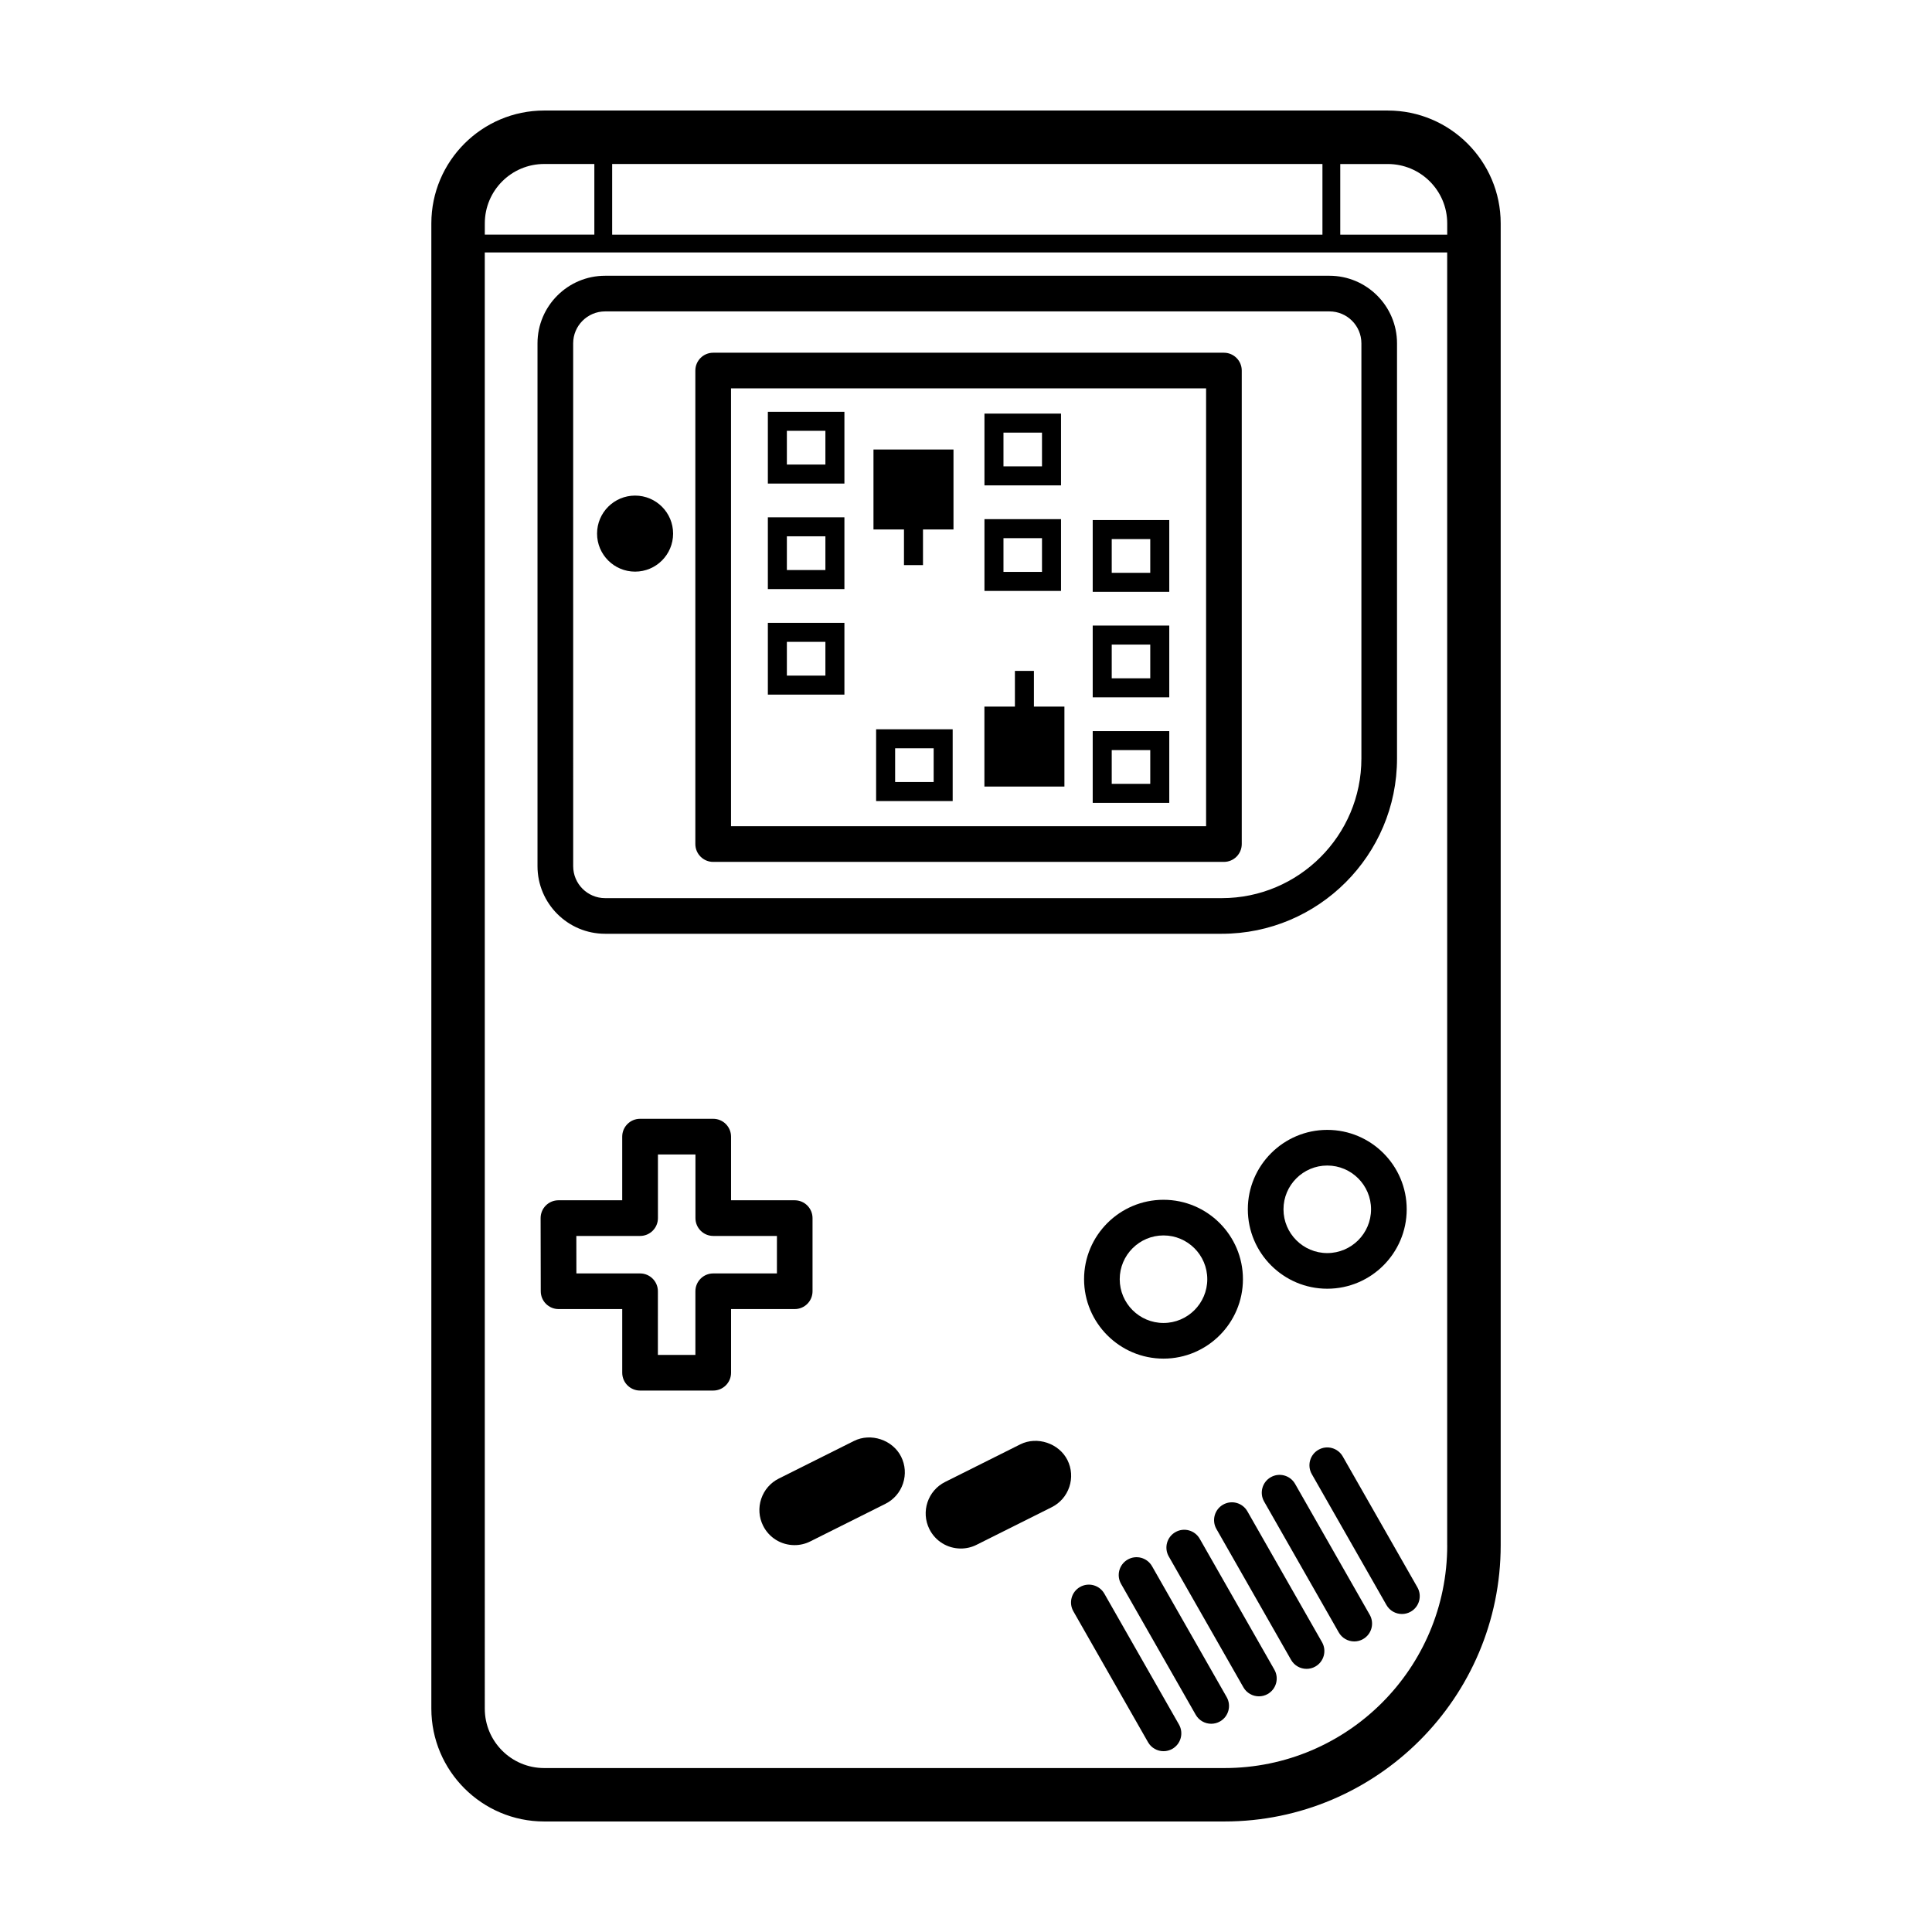 <?xml version="1.0" encoding="UTF-8"?>
<!-- Uploaded to: SVG Repo, www.svgrepo.com, Generator: SVG Repo Mixer Tools -->
<svg fill="#000000" width="800px" height="800px" version="1.1" viewBox="144 144 512 512" xmlns="http://www.w3.org/2000/svg">
 <g>
  <path d="m322.38 285.41c0 5.566-4.508 10.078-10.074 10.078-5.566 0-10.078-4.512-10.078-10.078 0-5.562 4.512-10.074 10.078-10.074 5.566 0 10.074 4.512 10.074 10.074"/>
  <path d="m333 372.41h135.35c2.609 0 4.727-2.117 4.727-4.727v-125.48c0-2.609-2.117-4.727-4.727-4.727h-135.35c-2.609 0-4.727 2.117-4.727 4.727v125.49c0.008 2.606 2.125 4.719 4.727 4.719zm4.727-125.49h125.9v116.04h-125.9z"/>
  <path d="m304.36 391.46h163.42c25.609 0 46.445-20.832 46.445-46.441v-110.03c0-9.875-8.035-17.91-17.91-17.91h-191.96c-9.875 0-17.91 8.031-17.91 17.91v138.56c0 9.883 8.035 17.91 17.91 17.91zm-8.465-156.47c0-4.664 3.793-8.465 8.465-8.465h191.96c4.672 0 8.465 3.793 8.465 8.465v110.03c0 20.398-16.602 36.996-37 36.996h-163.42c-4.664 0-8.465-3.793-8.465-8.465z"/>
  <path d="m452.34 504.05c11.602 0 21.051-9.441 21.051-21.051s-9.441-21.043-21.051-21.043-21.051 9.441-21.051 21.043c0.004 11.605 9.445 21.051 21.051 21.051zm0-32.648c6.398 0 11.602 5.203 11.602 11.598 0 6.398-5.203 11.602-11.602 11.602s-11.602-5.203-11.602-11.602c0-6.391 5.203-11.598 11.602-11.598z"/>
  <path d="m495.74 443.43c-11.602 0-21.051 9.441-21.051 21.043s9.441 21.051 21.051 21.051c11.609 0 21.051-9.441 21.051-21.051 0-11.605-9.441-21.043-21.051-21.043zm0 32.648c-6.398 0-11.602-5.203-11.602-11.602 0-6.394 5.203-11.598 11.602-11.598 6.398 0 11.602 5.203 11.602 11.598 0 6.398-5.203 11.602-11.602 11.602z"/>
  <path d="m359.33 486.2v-19.387c0-2.609-2.117-4.727-4.727-4.727h-16.867v-16.863c0-2.609-2.117-4.727-4.727-4.727h-19.387c-2.609 0-4.727 2.117-4.727 4.727v16.863h-16.902c-1.254 0-2.457 0.5-3.344 1.387-0.887 0.887-1.379 2.09-1.379 3.344l0.039 19.387c0.004 2.606 2.121 4.715 4.727 4.715h16.863v16.867c0 2.609 2.117 4.727 4.727 4.727h19.387c2.609 0 4.727-2.117 4.727-4.727v-16.867h16.867c2.606 0.004 4.723-2.109 4.723-4.719zm-9.449-4.727h-16.867c-2.609 0-4.727 2.117-4.727 4.727v16.867h-9.941l0.004-16.867c0-2.609-2.117-4.727-4.727-4.727h-16.871l-0.016-9.934h16.898c2.609 0 4.727-2.117 4.727-4.727v-16.863h9.941v16.863c0 2.609 2.117 4.727 4.727 4.727h16.867l-0.004 9.934z"/>
  <path d="m414.38 526.77-19.922 9.965c-4.59 2.297-6.457 7.906-4.16 12.5 1.586 3.168 4.781 5.141 8.344 5.141 1.438 0 2.871-0.336 4.152-0.984l19.926-9.969c2.215-1.109 3.875-3.023 4.664-5.387 0.785-2.363 0.605-4.887-0.504-7.109-2.231-4.441-8.031-6.391-12.5-4.156z"/>
  <path d="m370.31 525.87-19.922 9.965c-2.215 1.109-3.875 3.023-4.664 5.387-0.785 2.363-0.605 4.887 0.504 7.109 1.586 3.176 4.785 5.144 8.344 5.144 1.438 0 2.871-0.336 4.152-0.984l19.922-9.965c2.215-1.109 3.875-3.023 4.664-5.387 0.785-2.363 0.605-4.887-0.504-7.109-2.223-4.449-8.027-6.398-12.496-4.16z"/>
  <path d="m511.79 173.29h-223.57c-16.496 0-29.91 13.422-29.91 29.91v393.6c0 16.496 13.422 29.91 29.91 29.91h180.27c40.371 0 73.207-32.844 73.207-73.207v-350.3c0.004-16.488-13.418-29.91-29.906-29.91zm-205.56 14.172h188.23v18.723h-188.23zm-33.75 15.738c0-8.695 7.047-15.742 15.742-15.742h13.285v18.723h-29.031zm255.05 350.31c0 32.605-26.434 59.043-59.043 59.043h-180.27c-8.695 0-15.742-7.047-15.742-15.742l-0.004-385.91h255.05v342.61zm0-347.32h-28.348v-18.723h12.605c8.695 0 15.742 7.047 15.742 15.742z"/>
  <path d="m436.66 566.33c-1.293-2.266-4.172-3.059-6.445-1.762-2.266 1.289-3.055 4.176-1.762 6.445l19.785 34.688c0.871 1.527 2.465 2.383 4.106 2.383 0.789 0 1.598-0.195 2.336-0.621 2.266-1.289 3.055-4.176 1.762-6.445z"/>
  <path d="m449.3 559.06c-1.293-2.266-4.176-3.059-6.445-1.762-2.266 1.289-3.055 4.176-1.762 6.445l19.785 34.688c0.871 1.527 2.465 2.383 4.106 2.383 0.789 0 1.598-0.195 2.336-0.621 2.266-1.289 3.055-4.176 1.762-6.445z"/>
  <path d="m461.94 551.79c-1.293-2.266-4.18-3.062-6.445-1.762-2.266 1.289-3.055 4.176-1.762 6.445l19.785 34.688c0.871 1.527 2.465 2.383 4.106 2.383 0.789 0 1.598-0.195 2.336-0.621 2.266-1.289 3.055-4.176 1.762-6.445z"/>
  <path d="m474.57 544.51c-1.293-2.266-4.172-3.059-6.445-1.762-2.266 1.289-3.055 4.176-1.762 6.445l19.785 34.688c0.871 1.527 2.465 2.383 4.106 2.383 0.789 0 1.598-0.195 2.336-0.621 2.266-1.289 3.055-4.176 1.762-6.445z"/>
  <path d="m487.21 537.24c-1.293-2.266-4.18-3.059-6.445-1.762-2.266 1.289-3.055 4.176-1.762 6.445l19.785 34.688c0.871 1.527 2.465 2.383 4.106 2.383 0.789 0 1.598-0.195 2.336-0.621 2.266-1.289 3.055-4.176 1.762-6.445z"/>
  <path d="m493.4 528.21c-2.266 1.289-3.055 4.176-1.762 6.445l19.785 34.688c0.871 1.527 2.465 2.383 4.106 2.383 0.789 0 1.598-0.195 2.336-0.621 2.266-1.289 3.055-4.176 1.762-6.445l-19.785-34.688c-1.293-2.269-4.18-3.066-6.441-1.762z"/>
  <path d="m347.49 272.15h20.289v-19.02h-20.289zm5.039-13.98h10.211v8.941h-10.211z"/>
  <path d="m347.49 300.11h20.289v-19.02h-20.289zm5.039-13.984h10.211v8.941h-10.211z"/>
  <path d="m347.49 328.08h20.289v-19.023h-20.289zm5.039-13.984h10.211v8.949h-10.211z"/>
  <path d="m376.18 356.29h20.289v-19.02h-20.289zm5.039-13.988h10.211v8.941h-10.211z"/>
  <path d="m425.18 281.58h-20.289v19.02h20.289zm-5.039 13.98h-10.211v-8.941h10.211z"/>
  <path d="m425.18 253.61h-20.289v19.02h20.289zm-5.039 13.98h-10.211v-8.941h10.211z"/>
  <path d="m433.58 281.82v19.02h20.289v-19.02zm15.25 13.984h-10.211v-8.941h10.211z"/>
  <path d="m433.58 328.8h20.289v-19.02h-20.289zm5.039-13.98h10.211v8.941h-10.211z"/>
  <path d="m433.58 356.77h20.289v-19.02h-20.289zm5.039-13.984h10.211v8.941h-10.211z"/>
  <path d="m418 321.8h-5.039v9.453h-8.082v21.199h21.203v-21.199h-8.082z"/>
  <path d="m375.48 284.32h8.082v9.449h5.039v-9.449h8.082v-21.195h-21.203z"/>
 </g>
</svg>